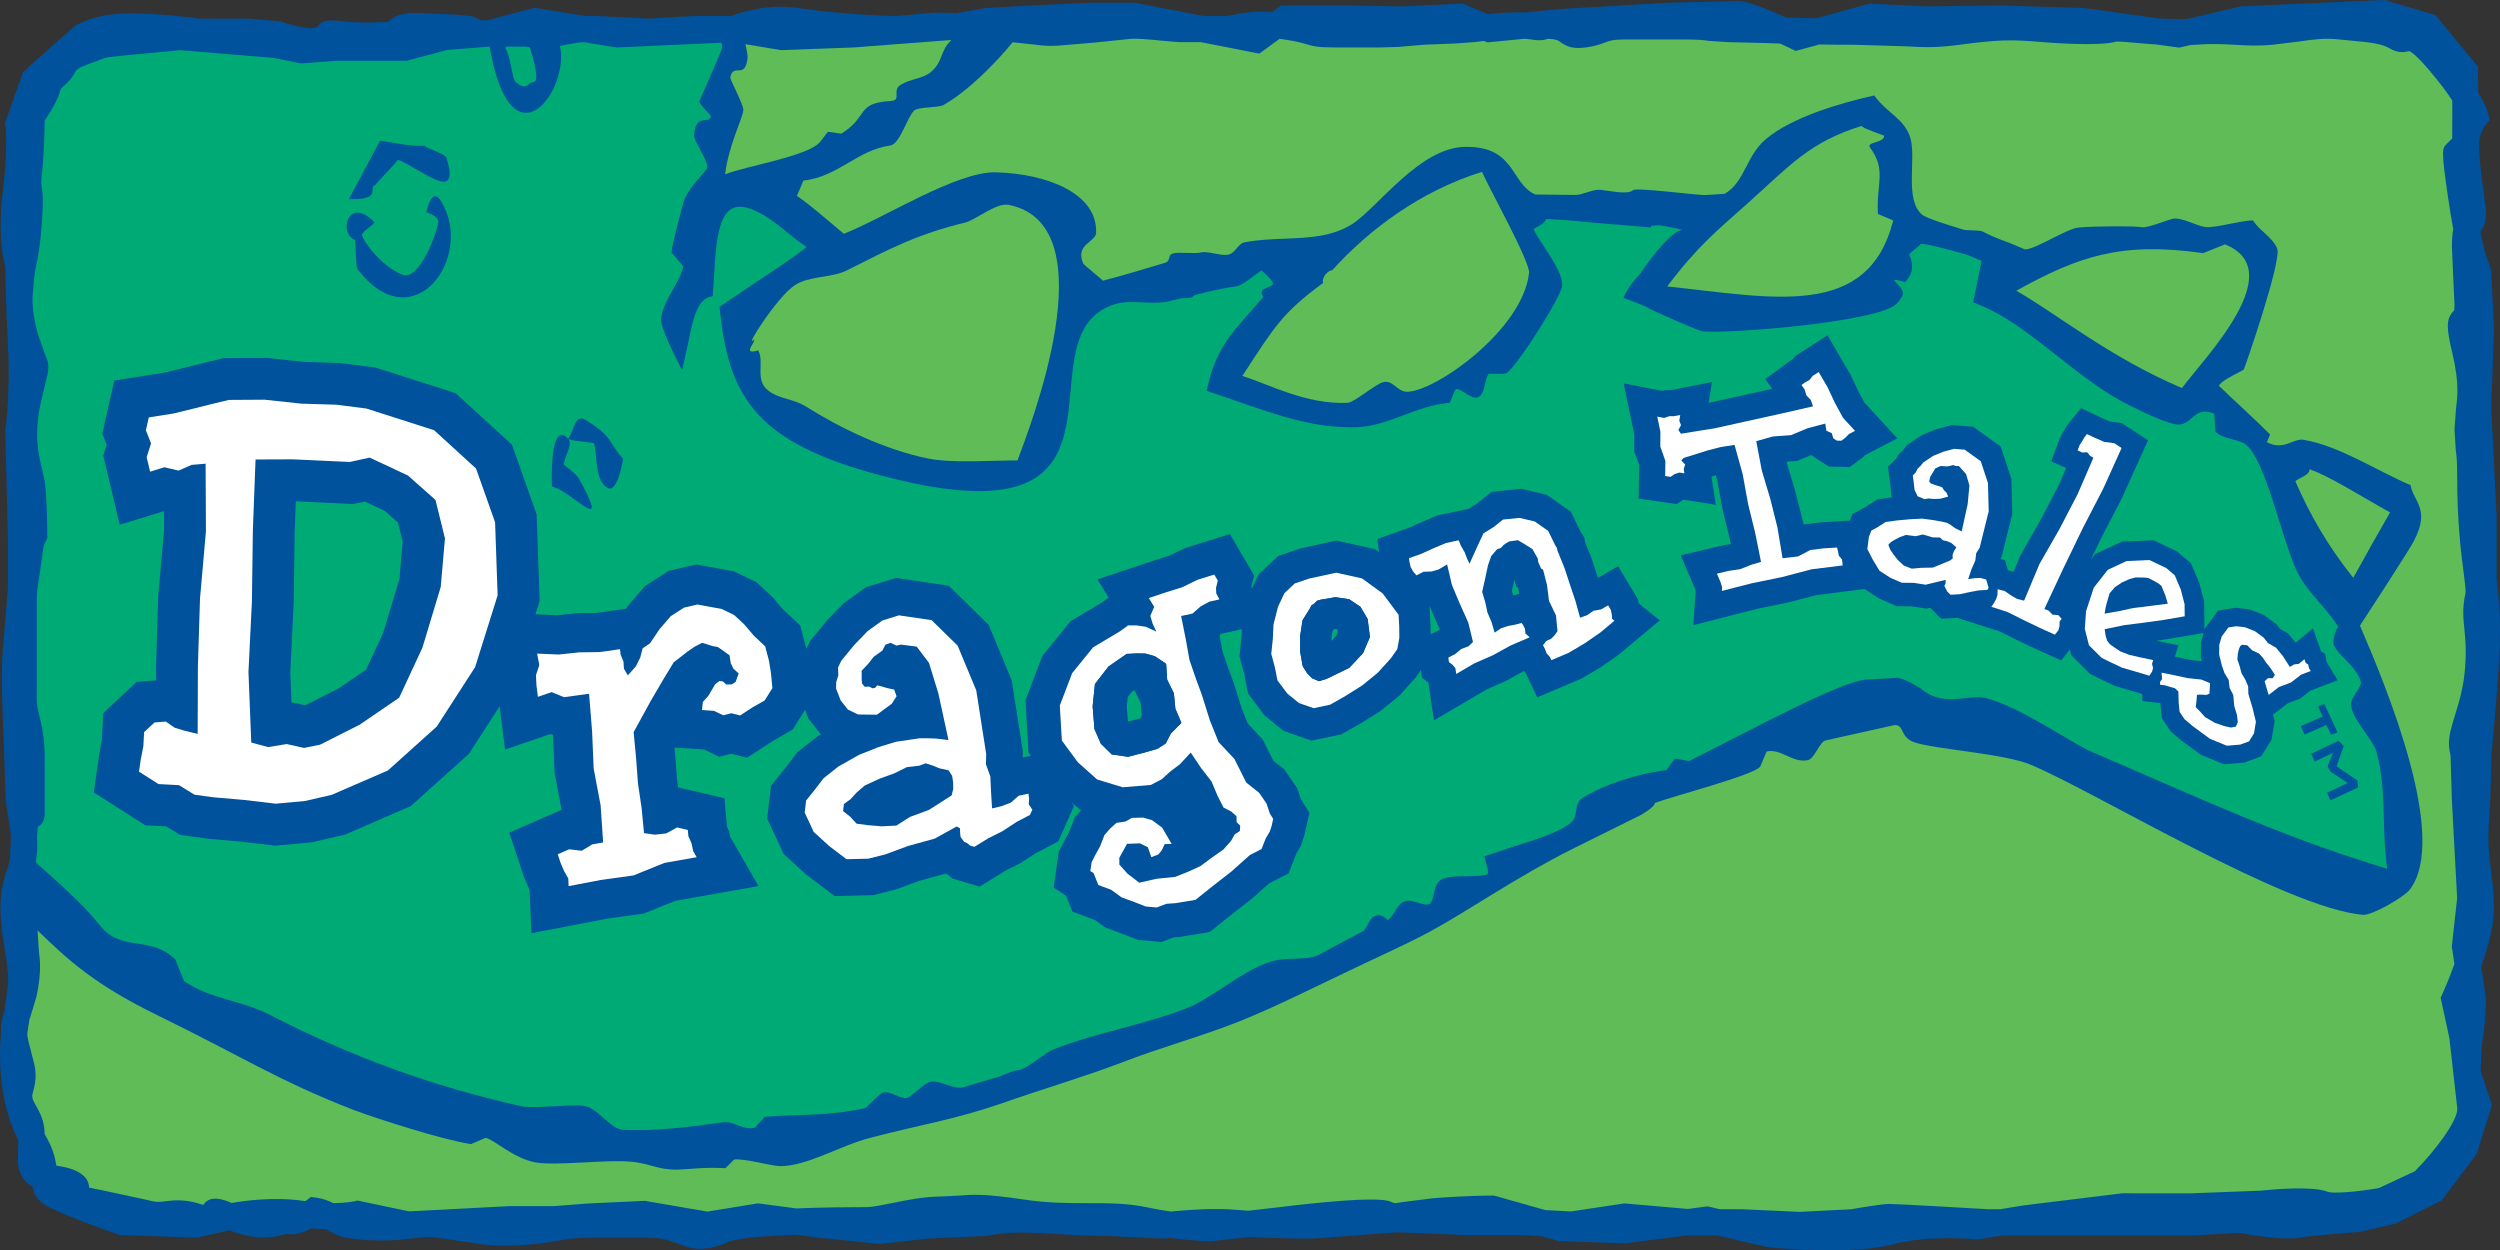 <?xml version="1.0" encoding="utf-8"?>
<!-- Generator: Adobe Illustrator 16.0.0, SVG Export Plug-In . SVG Version: 6.00 Build 0)  -->
<!DOCTYPE svg PUBLIC "-//W3C//DTD SVG 1.1//EN" "http://www.w3.org/Graphics/SVG/1.1/DTD/svg11.dtd">
<svg version="1.1" id="Layer_1" xmlns="http://www.w3.org/2000/svg" xmlns:xlink="http://www.w3.org/1999/xlink" x="0px" y="0px"
	 width="1000px" height="500.102px" viewBox="0 0 1000 500.102" enable-background="new 0 0 1000 500.102" xml:space="preserve">
<rect x="0" y="0" width="1000" height="500.102" fill="#333333" stroke="none"/>
<g>
	<path fill="#00529C" d="M996.511,302.407c0.156-1.467,2.163-21.842,3.18-39.192c0.222-3.733,0.31-7.245,0.31-10.48
		c0-11.303-1.072-19.093-1.363-20.976v-25.045c0-0.244-2.013-41.259-2.115-43.51c0.01-0.422,1.054-31.802,1.054-31.802
		l-1.098-23.199l-2.349-7.05c-0.665-2.197-1.363-5.211-2.028-8.619c1.374-1.606,2.295-3.403,2.295-6.682
		c0-2.083-0.455-5.422-1.046-9.652c-0.687-5.031-1.714-12.601-1.714-17.622c0-1.715,0.113-3.121,0.4-4.041
		c0.951-3.089,2.05-4.388,2.061-4.398L995.904,48l-0.644-2.829c-0.158-0.477-1.001-3.203-3.983-8.132l-0.074-10.404l-1.175-1.374
		L974.171,6.006L953.753,0l-0.878,0.043l-56.674,2.505c0,0-14.262,3.365-21.268,5.021c-3.798,0.141-7.656,0.043-11.378-0.199
		c-10.989-1.531-29.795-4.145-29.795-4.145l-33.149-1.066c-0.4,0-29.898,0.39-29.919,0.39c0-0.011-21.962-1.065-21.962-1.065
		l-0.833-0.044c0,0-12.909,3.533-21.495,5.871c-4.274-0.076-8.257-0.174-11.914-0.287c-7.146-3.214-15.479-6.59-19.013-6.59
		l-28.776,0.665c-0.162,0-42.58,2.511-42.58,2.511c-0.103,0.011-7.212,0.714-14.349,1.396c-4.501-0.275-9.506,0.103-14.618,0.665
		c-3.333-1.406-10.08-4.23-10.08-4.23s-24.012,1.088-24.335,1.109c-0.319-0.011-22.091-0.39-22.091-0.39h-26.176
		c0,0-1.585,1.143-3.576,2.592c-7.525-0.487-12.568,0.558-15.826,1.233l-2.234,0.405h-9.511c-12.85-2.51-27.09-5.291-27.09-5.291
		h-18.536c-0.244,0-22.507,1.061-22.507,1.061c-0.043,0-19.445,1.088-19.445,1.088s-9.483,1.715-11.388,2.071
		c-6.925-0.61-12.645,0.012-17.243,0.521l-6.807,0.551c-6.357,0-25.153-1.071-38.436-3.11c-12.854-1.975-23.854,1.774-27.268,3.11
		H277.72l-18.016,1.066l-8.852-0.476l-12.357-0.591c-1.77,0-3.122,0-4.21,0.012c-9.392-1.516-20.44-3.29-20.44-3.29
		s-16.588,4.345-19.305,5.064c-0.665-0.043-1.671-0.098-2.45-0.141c-0.861-0.622-1.894-1.158-3.225-1.488l-6.168-0.687l-11.67-0.509
		c-8.386-0.655-13.099,0.411-15.625,3.376c-4.41,0.238-12.509,0.525-18.05-0.162c-5.004-0.633-8.099-0.975-10.393,2.115l-0.677,0.33
		c-2.013,0.812-8.597-0.498-13.239-2.181l-0.633-0.232L99.838,7.455H79.803C77.796,7.179,64.113,5.34,51.881,5.34
		c-13.895,0-21.199,4.588-21.983,5.107l-0.297,0.211L9.23,28.75l-7.223,20.5l0.167,1.299c0.011,0.032,0.287,2.104,0.287,6.406
		c0,4.284-0.276,10.81-1.363,19.774c-0.611,5.063-0.844,9.517-0.844,13.342c0,9.209,1.298,14.657,1.873,16.664
		c0.016,2.884,0.146,13.873,1.065,31.337c0.201,3.9,0.287,7.612,0.287,11.037c0,13.559-1.282,22.827-1.304,22.935l-0.07,0.433
		l1.076,43.91c0,0,0,18.304,0,18.737c-0.033,0.422-2.094,25.234-2.094,25.234c-0.232,2.689-0.319,6.146-0.319,10.047
		c0,8.711,0.444,19.613,0.817,28.936l0.53,16.593c0,3.848,0.612,7.493,1.201,11.005c0.433,2.57,0.838,5.086,1.039,7.688
		c-0.033,0.747-0.065,1.477-0.108,2.262c-0.092,2.039-0.146,4.047-0.201,6.037c-0.313,1.954-0.833,4.025-1.618,6.217
		c-1.661,4.653-2.251,9.388-2.251,14.019c0,5.805,0.909,11.502,1.764,16.788c0.688,4.366,1.342,8.521,1.342,11.974
		c0,0.692-0.027,1.363-0.081,1.976l-1.542,11.058c-0.731,2.159-1.293,4.333-1.293,7.202c0,0.464,0.011,0.929,0.033,1.427
		C0.168,416.014,0,418.72,0,421.943c0,12.996,2.538,24.741,7.358,34.26l-0.097,3.467c-0.043,1.207-0.103,2.327-0.103,3.426
		c0,3.034,0.389,5.707,2.207,8.396c0.931,1.385,2.17,2.348,3.586,3.024c0.455,2.408,1.445,4.832,3.994,6.753
		c4.528,3.407,24.141,10.365,30.039,12.404l0.741,0.277l31.169,1.108l12.844-2.96c11.2,4.414,17.958,2.727,21.663,1.786l1.386-0.31
		c3.165,0.709,6.735-0.578,9.771-2.26c2.137,0.211,4.091,0.318,5.914,0.378c2.283,1.386,5.134,3.068,9.408,3.63
		c12.081,1.575,18.85,0.747,24.277,0.103c3.592-0.444,6.427-0.795,10.198-0.422l12.276,1.753c4.674,0.764,8.711,1.461,12.627,1.461
		c6.374,0,10.983,0,18.773-1.119l4.994-0.806c4.182-0.731,7.196-1.257,15.469-1.257h20.137c6.228,0,9.453,1.245,12.563,2.452
		c5.897,2.271,10.485,3.446,20.256-0.752c2.982-1.288,12.807-2.294,26.668-2.885c4.734,0.612,8.765,1.142,8.765,1.142
		c0.135,0.011,25.077,2.581,25.077,2.581s19.137-2.126,19.467-2.158c0.346-0.012,23.735-1.077,23.735-1.077l0.601-0.163
		c0.064-0.011,7.034-1.839,21.561-0.876c15.901,1.05,25.396,1.072,25.797,1.072l22.025,1.054l0.443,0.011l0.444-0.043
		c0.033,0,0.812-0.113,2.061-0.232c9.474,1.292,16.009,1.343,16.377,1.343h0.298l14.851-1.722
		c11.199,0.644,24.477,0.654,25.152,0.654h0.184c0,0,33.27-2.471,33.832-2.525c0.574,0.043,27.269,1.076,27.269,1.076h22.469
		c0,0,3.68,0.188,7.884,0.418c4.095,1.156,7.212,2.038,7.212,2.038l26.505,0.866c0,0,15.663-2.019,25.229-3.247
		c0.485,0.054,0.795,0.076,0.795,0.076h10.583c7.146,1.65,20.607,4.767,20.607,4.767l0.325,0.032
		c1.341,0.146,32.965,3.203,49.585-1.228c14.738-3.924,32.873-1.997,33.074-1.977l0.709,0.066l10.015-1.672l19.537,0.011h57.252
		c0.275-0.011,14.716-0.849,17.708-1.017c3.344,0.61,17.405,3.057,24.001,1.958c6.06-1.005,23.967-2.299,24.129-2.338l0.423-0.01
		l13.985-3.268l18.623-9.317l14.008-18.66l6.06-19.445c0,0-4.01-12.06-4.496-13.51c0.043-2.294,0.179-9.327,0.984-14.202
		c1.109-6.72,1.132-14.326,1.132-14.65V399.3c0,0-1.019-6.8-1.895-12.648c1.406-4.112,2.813-8.71,3.89-13.363
		c0.85-3.701,1.151-7.293,1.151-10.805c0-4.767-0.556-9.408-1.119-13.926c-0.546-4.47-1.109-9.03-1.109-13.71
		c0-1.228,0.043-2.457,0.119-3.712C996.478,316.891,996.511,303.971,996.511,302.407"/>
	<path fill="#60BC56" d="M848.898,477.318l27.68,0.011c0,0,27.122-1.038,27.42-1.05c5.053-0.541,21.122-1.947,27.096,0.435
		c2.104,0.794,11.566,0.086,20.461-1.49c1.13-0.529,12.888-6.026,14.376-6.714c8.451-8.504,16.982-20.132,16.982-24.86
		c0-0.134,0-0.243-0.011-0.378c0,0-3.089-27.437-3.132-27.891c-0.125-0.488-3.506-16.297-3.506-16.297L977,397.5
		c0.033-0.082,2.315-5.065,4.771-11.903c-0.583-3.88-1.05-7.012-1.05-7.012s2.052-18.53,2.138-19.337
		c-0.054-1.033-2.093-38.857-2.093-38.857l-0.531-17.589v-0.454c-0.037-0.087-0.465-2.521-0.465-2.521
		c-0.136-0.812-0.189-1.597-0.189-2.419c0-3.457,1.109-7.06,2.446-11.399c1.563-5.074,3.516-11.384,4.034-19.207
		c0.168-2.266,0.234-4.252,0.234-6.026c0-3.874-0.298-6.736-0.559-9.36c-0.231-2.165-0.428-4.188-0.428-6.374
		c0-2.272,0.223-4.707,0.871-7.656c0.049-0.167,0.06-0.421,0.06-0.741c0-1.553-0.399-4.642-0.789-7.656
		c-1.027-7.947-2.571-19.958-2.571-38.186c0-6.704-0.274-8.695-0.551-10.604l-0.525-8.473l0.601-8.191
		c0.276-2.348,0.563-4.642,0.563-7.423c0-3.7-0.477-8.267-2.056-15.002c-1.142-4.799-1.786-8.175-1.786-10.762
		c0-2.731,0.865-4.517,2.506-6.146c0.043-0.136,0.172-0.676,0.172-2.305l-0.486-10.594l-0.551-12.73c0-2.916,0.188-5.097,0.541-6.86
		c-0.877-4.75-1.597-9.517-2.105-12.898c-1.386-9.527-1.98-14.381-1.98-17.107c0-2.705,0.595-3.29,1.607-4.285
		c0,0,1.714-1.677,2.056-2.019c0.038-2.493,0.038-5.198,0.038-8.023c0-2.326,0-4.739-0.011-7.18
		c-2.083-3.191-5.103-7.314-9.5-12.454c-5.384-6.271-7.311-7.169-7.667-7.304c-0.152,0.037-0.32,0.07-0.32,0.07
		c-1.466,0.308-4.166,0.897-7.688-1.234c-3.225-1.915-8.213-2.369-14.517-2.954l-5.642-0.557c-5.72-0.645-10.281,0.011-16.042,0.844
		l-10.486,1.282c-6.123,0.558-10.69,0.281-15.121,0.021c-4.448-0.266-9.02-0.529-15.69-0.021c-0.677,0.055-1.363,0.093-2.061,0.114
		c-2.631,0.616-4.443,1.049-4.443,1.049s-3.792-0.52-8.986-1.238c-2.959-0.2-5.729-0.444-8.158-0.666
		c-3.225-0.287-7.234-0.644-8.273-0.486c0,0,0.299-0.093,0.31-0.093c-6.363,2.132-27.291,0.454-29.665,0.26
		c-12.277-1.022-17.109-1.055-32.809,1.028c-9.972,1.331-14.615,1.077-21.653,0.666l-20.386-0.612
		c-5.086,0-9.875-0.054-14.381-0.119c-5.275,1.429-9.44,2.57-9.44,2.57l-1.765-0.854c-1.439-0.688-2.959-1.396-4.474-2.095
		c-2.803-0.075-5.41-0.162-7.78-0.243l-13.051-0.318l-7.622-0.498c-1.765-0.271-3.771-0.568-10.394-0.568h-23.34
		c-4.654,0-6.018,0.509-7.889,1.217c-1.618,0.622-3.658,1.396-7.267,1.921c-5.319,0.753-7.813-0.146-10.539-2.083
		c-0.763-0.567-1.196-0.865-2.717-1.12c0,0-2.104-0.222-2.169-0.232c-0.044,0.022-0.098,0.032-0.098,0.032
		c-1.828,0.612-3.538,0.822-7.271,0.2c-0.611-0.103-1.271-0.167-1.938-0.232l-14.98,1.461c0,0-0.546-0.232-1.374-0.573
		c-1.174,0.13-2.349,0.287-3.533,0.433l-7.548,0.563l-12.931,0.52l-10.317,0.877l-6.958,0.211h-18.027
		c-7.082,0-8.754-0.411-11.566-1.261c-1.607-0.481-3.783-1.12-9.377-1.985c-0.541-0.081-1.018-0.136-1.543-0.2
		c-3.586,2.624-8.088,5.907-8.088,5.907s-11.442-2.25-23.421-4.587h-8.565l-6.882-0.558c-4.642-0.487-11.005-1.163-14.527-0.563
		l-12.033,1.249l-10.571,0.898c-7.402,0.741-9.652,0.52-14.446-0.098l-8.224-0.887c-1.482,1.828-3.16,3.765-5.129,5.93
		c-6.606,7.087-14.359,14.478-22.561,19.212c-2.148,1.109-10.291,0.688-11.735,2.213c-2.878,2.83-5.659,13.342-9.517,13.953
		c-13.25,1.797-20.711,12.466-34.762,14.04l-2.581,6.093c6.06,4.269,10.54,8.288,18.747,15.17
		c15.447-5.93,45.301-25.099,60.824-24.568c19.931,0.481,40.719,8.181,40.102,24.223c-0.232,3.722-8.446,4.512-5.188,12.2
		c0.276,0.676,7.801,6.563,7.855,6.926c8.024-2.051,16.421-4.643,24.877-7.169c2.602-0.774,0.72-3.025,3.321-3.776
		c2.154-0.622,8.798,0.243,10.94-0.336c2.845-0.773,8.218,1.531,11.026,0.854c3.143-0.729,3.722-4.431,6.769-4.988
		c5.551-1.027,11.112-1.217,16.588-1.429c9.209-0.361,18.104-0.827,26.013-5.659c10.454-6.595,27.204-30.968,45.567-31.039
		c20.132-0.232,17.95,14.705,27.912,19.051c0.021,0,6.865,0.086,16.22,0.173c2.359,0.026,6.449-2.089,9.063-2.078
		c2.884,0.032,11.638,2.316,13.775,0.174c1.217-1.218,26.559,2.196,29.215,1.931l7.407-0.454c8.12-4.545,8.608-15.235,16.464-21.81
		c10.247-8.808,30.163-14.624,43.435-17.551c4.843,6.893,12.135,9.317,14.412,16.924c2.538,8.272-2.536,25.028,4.881,30.866
		c1.639,1.255,8.906,3.646,16.378,5.887c1.493,0.454,6.389,0.054,7.752,0.773c5.231,2.781,10.816,4.534,10.72,4.534l6.091,2.591
		c3.954,0.223,17.13-8.575,21.718-8.765c7.877-0.59,22.637-0.633,25.217-0.092c2.451,0.357,11.481-3.555,12.932-3.5
		c3.749-0.087,8.51,2.818,12.324,3.413c3.819,0.509,13.791-2.569,19.109-2.667c2.251,3.987,7.749,6.654,9.62,11.264
		c1.964,4.669-12.829,47.427-13.331,48.336c-0.552,0.774-8.532,3.923-9.992,6.557c6.638,6.406,14.293,13.267,20.521,19.505
		c-0.455,1.049-0.888,2.104-1.3,3.057c6.775,3.657,10.653-1.786,14.781-0.92c14.165,2.402,29.367,12.466,42.694,18.131
		c1.076,6.6,8.055,9.392,1.373,22.183c-0.785,2.126-21.626,33.993-21.626,33.993c10.945,25.354,35.591,85.165,19.911,105.626
		c-2.219,2.885-14.938,10.307-18.66,10.064c-30.829-2.625-106.714-49.029-132.867-60.023c-10.66-4.522-38.079-6.15-46.579-8.976
		c-5.962-2.094-3.846-6.801-7.844-6.936l-27.826,6.194c-2.306,0.698-4.273,7.18-6.926,7.846c-6.184,1.319-10.794-4.8-16.545-3.437
		l-2.591,6.104c-3.334,3.636-35.4,11.849-42.125,14.505c0.086,1.606-5.654,4.81-5.654,4.81l-27.355,13.575
		c-22.009,11.016-40.935,24.33-57.322,33.251c-10.724,5.682-20.928,10.107-31.688,15.322c-14.911,7.05-29.584,14.538-44.733,20.603
		c-15.398,6.06-31.012,10.216-46.491,16.242c-15.955,6.05-31.624,10.552-47.779,16.264c-20.132,6.884-32.067,8.382-52.962,13.9
		c-11.967,3.024-25.342,11.518-36.254,11.264c-4.047-0.265-14.1-3.176-18.055-2.613l-3.446,3.425
		c-9.717-0.401-13.559,0.39-18.937,0.589c-8.619,0.164-11.059-2.641-19.585-3.213c-9.652-0.834-29.309,1.792-37.564,0.309
		c-8.743-1.684-15.782-8.668-19.802-9.82l-5.892,2.505c-10.296-1.427-37.121-9.938-46.816-13.596
		c-30.417-11.8-45.453-21.771-78.077-37.651c-25.494-12.465-35.763-21.885-48.499-34.203c0.313,5.475,0.633,9.127,0.698,9.873
		c0.114,0.666,0.303,2.158,0.303,4.496c0,2.884-0.303,6.974-1.455,12.156l-2.413,7.975c-0.125,0.326-0.222,0.602-0.335,0.898
		c-0.352,2.052-0.671,4.005-0.915,6.131c0.087,0.827,0.244,1.747,0.487,2.856l1.472,5.785c0.822,2.938,1.385,5.197,1.385,7.79
		c0,1.995-0.319,4.176-1.141,7.038c-0.146,0.498-0.211,0.904-0.211,1.314c0,1.056,0.487,1.986,1.52,3.814
		c1.45,2.569,3.425,6.07,3.458,11.347c0.108,0.189,0.211,0.398,0.319,0.583c2.802,4.692,3.868,8.733,4.345,12.001
		c3.468,0.58,7.277,1.287,10.204,3.495c2.472,1.829,2.862,4.03,2.862,5.271v0.009c1.407,0.336,3.112,0.705,5.595,1.169l16.399,3.523
		c5.15,1.228,5.15,1.228,9.538,0.687c6.428-0.822,10.701,0.497,13.818,1.45c0.167,0.065,0.232,0.043,0.378,0.097
		c0.32-0.438,0.627-0.907,0.996-1.184c2.737-2.213,6.092-1.337,10.415,0.433c4.42-0.796,16.875-2.636,28.854-0.796
		c0.179,0.043,0.347,0.054,0.53,0.087c0.178-0.141,0.368-0.265,0.536-0.39l1.715-1.304l2.148,0.274
		c2.796,0.39,4.945,1.267,6.752,2.22c5.394-0.069,8.494-0.78,8.554-0.78l1.163-0.285c0,0,19.38,4.079,20.619,4.333
		c5.097-0.254,39.636-2.082,39.891-2.082h17.817c1.076-0.082,13.596-1.044,13.742-1.066l22.832-1.072c0,0,23.427,4.032,25.045,4.308
		c1.585-0.267,20.143-3.278,20.143-3.278l0.768,0.074c0,0,7.899,1.045,14.678,1.933c9.95-0.401,20.278-0.515,28.113-0.515
		c2.251,0,6.125-0.785,10.214-1.617c6.087-1.229,12.963-2.624,19.473-2.624l7.054-0.347c5.162-0.437,10.042-0.849,25.532,1.466
		c10.215,1.544,18.503,1.544,26.527,1.544c8.051,0,15.663,0,23.632,1.714c3.246,0.677,6.352,1.218,9.198,1.64
		c5.67-0.574,17.253-1.505,26.224-0.698c1.499,0.146,3.127,0.265,4.821,0.368c6.276-0.72,12.113-1.386,12.103-1.386
		c39.724-4.842,43.976-2.715,45.372-2.019c0.952,0.477,0.99,0.499,4.322-0.074l12.033-1.521c13.817-1.065,23.313-1.076,23.713-1.076
		h0.73c0,0,12.331,3.483,20.543,5.812c4.811,0.242,9.783,0.509,10.285,0.541c0.996-0.157,21.296-3.204,21.296-3.204
		s19.813,1.721,25.429,2.208c4.545-0.59,7.866-1.034,7.866-1.034s2.051,0.487,4.939,1.142h8.814c0,0,22.594,1.028,23.091,1.067
		c0.455-0.039,19.965-1.002,20.608-1.045c2.549-0.445,12.098-2.126,15.447-2.126c3.235,0,35.833,1.904,39.225,2.104h5.021
		c4.61-0.753,9.073-1.493,9.192-1.514L848.898,477.318z"/>
	<path fill="#60BC56" d="M360.315,33.896c3.792-2.326,8.343-2.305,11.8-4.892c5.253-4.187,3.76-8.673,8.456-13.027
		c-9.328,0.709-38.857,2.991-39.036,3.003l-29.167,1.076c0,0-8.516-1.434-14.181-2.375c0.519,2.418,0.931,4.479,0.844,5.476
		c-1.022,9.02-5.653,1.65-6.936,7.855c-0.146,0.611,5.47,11.205,5.248,13.034c-0.454,3.744-6.005,14.424-7.287,25.683
		c7.764-3.214,32.586-7.082,37.796-12.73l3.312-4.28l5.372,0.753c11.206-7.034,5.541-12.255,19.97-13.104
		C360.791,40.053,356.592,36.033,360.315,33.896"/>
	<path fill="#60BC56" d="M753.671,54.271c-1.027-0.444-8.711-3.025-9.139-3.891c-20.775,6.596-28.123,15.382-45.565,31.039
		c-12.087,10.734-19.953,17.059-32.079,33.161c42.196,4.431,80.334,13.417,90.397-26.393l-6.109-2.592
		c-0.751-12.021,3.571-17.389-3.132-26.516C746.27,56.63,753.736,57.328,753.671,54.271"/>
	<path fill="#60BC56" d="M496.938,150.381c10.826,3.371,25.575,11.535,42.229,10.739c2.666-0.221,11.557-7.915,14.326-8.31
		c3.787-0.741,5.286,3.701,9.144,3.89c11.011,0.286,46.557-24.655,48.996-47.579c0.411-4.436-16.247-34.339-18.839-40.394
		c-24.795,7.791-45.096,23.027-59.898,39.35c-3.105,0.59-4.29,4.398-3.581,5.032C512.914,125.25,510.145,130.125,496.938,150.381"/>
	<path fill="#60BC56" d="M403.62,81.973c-4.945-1.099-13.175,5.859-17.378,7.012c-19.424,4.685-30.19,10.463-47.79,19.304
		c-5.936,2.867-14.943,2.094-20.419,5.719c-7.06,4.432-20.818,26.246-16.453,21.803c0.899,1.066-5.177,6.352,1.748,4.345
		c2.527,4.896-1.537,11.822,3.966,16.08c4.68,3.565,10.221,3.213,15.252,6.481c13.126,8.262,31.18,17.162,48.796,20.706
		c10.269,2.007,25.916,0.655,35.654,0.757C411.361,172.298,443.976,90.229,403.62,81.973"/>
	<path fill="#60BC56" d="M889.975,97.749l-8.679,3.5c-33.009-4.674-49.928,1.299-74.782,15.047
		c16.22,9.246,37.387,26.662,66.249,38.927C882.491,142.374,915.943,108.099,889.975,97.749"/>
	<path fill="#60BC56" d="M923.767,187.68c0.369,2.294-4.322,3.555-5.636,4.794c5.847,13.509,13.184,26.186,23.178,38.651
		c5.761-10.383,10.468-18.85,14.716-26.159C944.532,198.625,931.737,190.385,923.767,187.68"/>
	<path fill="#00AA75" d="M312.947,91.343c-8.998-7.201-15.658-9.911-19.792-8.072c-6.157,2.754-6.893,15.777-7.542,27.258
		l-0.514,7.932l-0.774,0.168c-5.616,1.152-7.336,9.884-8.998,18.324l-2.473,11.135l-1.325-2.57
		c-1.223-2.37-7.146-14.094-7.146-17.66c0-0.113,0.01-0.211,0.021-0.313c0.488-4.23,2.668-8.057,4.783-11.757
		c1.797-3.122,3.436-6.093,4.145-9.23c-0.638-0.763-4.685-5.507-4.685-5.507l0.01-0.396c0.076-2.603,4.279-18.076,4.777-19.889
		c1.385-4.09,4.307-7.391,6.671-10.052c1.363-1.543,2.657-3.004,2.824-3.767c0.011-0.081,0.011-0.168,0.011-0.254
		c0-1.477-1.807-4.832-3.014-7.114c-1.482-2.749-2.294-4.334-2.294-5.341c0-0.081,0-0.146,0.01-0.2
		c0.422-5.476,2.462-5.973,4.686-6.026c1.12-0.033,1.667-0.255,2.083-1.586c-0.396-0.443-1.229-1.363-1.229-1.363
		c-2.272-2.516-3.111-3.489-3.333-4.058l-0.168-0.405l0.178-0.401c3.344-7.493,8.754-19.834,8.971-21.029
		c0.017-0.065,0.017-0.136,0.017-0.201c0-0.476-0.125-1.163-0.293-1.883c-11.989,0.541-41.881,1.904-41.881,1.904
		s-6.195-0.995-13.153-2.114c-1.839,0.032-2.347,0.129-3.679,0.411c0,0-3.744,0.66-5.887,1.05
		c4.172,17.476-19.521,50.218-28.085,0.323l-0.558,0.012c-2.943,0.232-15.576,1.249-16.377,1.304
		c-0.85,0.232-16.106,4.301-16.106,4.301h-28.048c-0.383,0.021-14.294,1.099-14.294,1.099s-10.469-2.094-11.021-2.207
		c-0.579-0.043-36.515-3.035-37.413-3.111c-0.882,0.087-21.793,2.072-21.793,2.072l0.368-0.049l-5.61,0.634
		c-1.769,0.135-2.434,0.167-4.982,1.185l-3.268,1.233c-3.192,1.137-5.952,2.137-6.72,3.668c-1.429,2.867-3.198,4.432-4.496,5.573
		c-1.174,1.027-1.31,1.185-1.461,1.851c-1.022,4.073-4.458,9.424-6.216,12.031c-0.043,3.724-0.211,13.354-1.087,21.199
		c-0.2,1.817-0.266,2.889-0.266,3.63c0,0.757,0.065,1.163,0.157,1.661c0.244,1.434,0.455,2.938,0.455,5.8
		c0,1.883-0.092,4.35-0.325,7.764c-0.677,10.171-1.796,15.403-2.527,18.871l-0.644,4.112l-0.287,3.689
		c-0.157,1.396-0.341,3.004-0.341,5.032c0,3.289,0.488,7.699,2.359,14.223l2.684,7.559c0.893,2.029,1.293,3.414,1.293,5.021
		c0,1.791-0.509,3.858-1.386,7.423l-1.449,5.962c-1.218,5.183-1.662,9.582-1.662,13.385c0,5.935,1.083,10.383,1.969,14.013
		l0.985,4.469c1.12,6.714,1.131,22.458,1.131,23.134c0,0-1.525,3.257-1.228,2.483c-0.043,0.108-0.455,1.239-0.919,5.508
		l-1.261,8.727c-0.525,2.97-0.822,4.756-0.822,8.722v39.237c0,2.007,0.433,3.835,1.028,6.351c0.968,3.956,2.153,8.896,2.153,16.973
		v22.264c0,3.133-1.477,4.562-2.759,5.265c-0.103,1.05-0.189,2.299-0.286,3.885c0.064,0.984,0.097,1.985,0.097,3.002
		c0,1.942-0.157,3.978-0.455,6.098c-0.01,0.466-0.01,0.898-0.01,1.385c9.229,8.257,18.925,16.664,25.585,25.175
		c8.511,10.681,20.133,3.755,30.06,13.482l3.512,8.689c11.48,7.678,22.14,7.223,34.508,13.596
		c31.953,16.389,64.096,28.367,100.698,36.489c5.497,1.091,20.289-1.164,25.218-0.104c5.221,0.99,9.993,9.176,15.247,9.506
		c13.164,0.525,26.781-1.103,39.149-2.943c5.329-0.897,8.089,3.204,13.494,2.126l3.9-4.354c11.206-1.195,23.979,0.055,40.27-3.522
		c0.687-0.52,3.354-3.214,5.296-4.896c0.406-0.398,0.73-0.676,1.017-0.833c0.341-0.254,0.644-0.455,0.833-0.509
		c2.358-0.789,6.179,2.105,8.927,2.264c2.229,0.041,7.494-6.267,9.988-6.575c4.231-0.666,9.16,3.328,13.494,2.147
		c3.089-0.984,9.03-2.813,13.986-4.144c3.955-1.736,6.546-2.71,7.753-2.657c1.629,0.021,5.4-2.655,8.143-4.62
		c2.354-1.671,4.377-3.149,5.773-3.636c8.911-3.512,18.13-5.983,27.063-8.374c8.862-2.396,18.027-4.865,26.813-8.333
		c4.242-1.704,9.009-4.822,14.041-8.11c6.335-4.146,12.882-8.435,19.022-10.285c3.1-1.017,6.324-1.109,9.441-1.195
		c3.414-0.098,6.66-0.179,9.527-1.396c0,0,18.281-9.884,18.406-9.884c0-0.012,1.482-2.403,1.482-2.403
		c0.676-1.385,1.385-2.818,2.948-3.424c1.765-0.888,3.669,0.265,5.085,1.704c0.889-0.596,1.84-1.98,2.707-3.344
		c1.195-1.909,2.336-3.712,3.809-4.155c2.018-0.687,3.992-0.021,5.729,0.53c1.721,0.579,3.236,1.077,4.566,0.379
		c0.742-0.422,1.229-2.43,1.607-4.025c0.455-1.904,0.92-3.858,2.018-4.918c1.872-1.976,6.514-2.029,11.422-2.083
		c3.268-0.044,6.639-0.092,7.92-0.773c0.201-0.124,0.293-0.433,0.293-0.834c0-0.984-0.466-2.494-0.73-3.37l-0.525-2.225
		l-0.254-0.734l11.659-3.906c8.673-2.662,19.478-5.974,23.633-10.194c0.996-1.012,1.195-2.439,1.396-3.949
		c0.287-1.926,0.591-4.085,2.684-5.351c8.143-5.183,22.118-9.782,33.431-11.069c0.416-0.553,3.479-4.653,3.479-4.653
		s5.043,0.909,5.638,1.022c0.541-0.281,14.371-7.304,14.371-7.304c26.364-13.618,50.598-25.818,57.588-25.331
		c0,0,10.669-0.655,10.382-0.596c1.915-0.677,7.126,2.202,10.193,4.085c6.039,5.274,12.423,4.577,18.049,3.955
		c3.095-0.319,6.027-0.649,8.521,0.081c9.365,2.57,20.641,9.273,29.72,14.635c4.81,2.885,8.965,5.329,11.811,6.596l23.633,10.226
		c33.544,14.603,60.168,26.17,94.974,36.709c-0.888-6.567-1.132-13.088-1.32-19.391c-0.244-9.527-0.487-18.536-3.003-27.555
		c-0.563-1.932-2.538-4.756-4.42-7.515c-2.803-4.021-5.708-8.197-5.708-11.324c0-0.043,0.021-0.098,0.021-0.146
		c0.032-1.45,1.022-2.986,2.072-4.62c0.854-1.304,1.894-2.922,1.894-3.906c0-0.114-0.022-0.217-0.055-0.292
		c-1.12-3.776-3.911-6.612-6.378-9.127c-1.722-1.765-3.36-3.403-4.271-5.211c-0.242-0.498-0.317-1.108-0.317-1.774
		c0-2.056,0.951-4.599,1.914-5.946c-2.238-3.528-4.745-6.471-7.212-9.29c-2.938-3.355-5.983-6.834-8.553-11.432
		c-2.484-4.453-4.957-12.401-7.591-20.808c-3.858-12.455-8.256-26.571-13.277-31.062c-1.26-1.174-3.523-1.774-5.713-2.359
		c-2.408-0.655-4.902-1.32-6.499-2.824l-0.297-0.282c0,0-0.379-6.027-0.443-7.13c-4.643-1.975-6.736-0.233-8.917,1.649
		c-1.645,1.429-3.483,3.046-6.352,2.614c-6.79-1.196-21.507-9.105-21.663-9.188c-9.241-5.063-17.741-11.777-25.96-18.26
		c-10.858-8.586-21.132-16.686-32.743-21.063l-0.833-0.309c0,0,3.116-15.072,3.425-16.576c-1.596-0.677-5.275-2.241-5.275-2.241
		c-1.007-0.352-15.013-4.387-18.881-4.619c-0.552,0.465-4.106,3.5-4.838,4.122c0.087,0.232,0.162,0.476,0.162,0.476
		c0.389,1.018,1.002,2.603,1.002,4.453c0,1.775-0.568,3.793-2.364,5.811l-0.455,0.52l-0.649-0.211
		c-1.402-0.465-2.96-0.752-3.728-0.73c0.211,0.319,0.515,0.795,0.515,0.795l1.113,1.218c2.273,2.327,2.917,3.836-0.709,7.591
		c-7.243,7.304-66.867,11.989-77.395,11.005c-2.294-0.286-18.439-7.677-21.652-9.165l-0.233-0.2l-0.086-0.076
		c-0.287-0.222-1.693-0.931-8.045-3.3l-1.797-0.666l0.51-1.044c1.687-3.457,3.9-6.249,6.205-8.575
		c5.751-8.694,13.233-17.286,16.831-17.573c-1.228-0.411-5.427-1.25-8.883-1.839c-1.607,0.054-2.95,0.135-3.669,0.243l0.087,0.611
		l-21.317-1.753c-6.313-0.645-12.897-1.282-20.646-1.629c-0.541,1.531-2.359,2.559-3.977,3.403c0,0-0.584,0.352-1.12,0.665
		c0.92,1.818,2.364,4.112,4.015,6.602c3.511,5.367,7.487,11.438,7.487,15.668c0,0.156,0,0.303-0.021,0.443
		c-0.243,4.134-17.783,31.781-22.139,34.837c-0.617,0.368-1.661,0.378-4.085,0.319c-1.066-0.021-2.873-0.064-3.105-0.021
		c-0.698,0.677-1.109,2.43-1.461,3.961c-0.568,2.315-1.088,4.496-2.705,5.394c-1.564,0.752-3.588-0.535-5.72-1.904
		c-0.665-0.433-1.374-0.865-2.039-1.201c-0.438-0.119-0.85-0.184-1.218-0.151l-0.4,0.541c-0.752,1.796-2.104,4.966-2.104,4.966
		l-0.606,0.065c-6.584,0.666-12.334,2.825-17.887,4.929c-6.172,2.315-11.988,4.512-18.682,4.766
		c-16.738,0.422-30.248-4.269-47.346-10.193l-12.687-4.334l0.2-0.909c3.214-14.868,8.879-21.241,16.708-30.06
		c0,0,4.766-5.508,5.811-6.692c-0.412-0.433-0.721-0.92-0.721-1.51c0-0.064,0-0.151,0.012-0.232
		c0.151-1.131,1.314-1.585,2.435-2.029c0.876-0.341,1.976-0.773,2.05-1.314v-0.092c0-0.486-0.551-2.002-4.619-5.318
		c-0.764,0.558-2.582,1.85-2.582,1.85c-3.17,2.387-5.519,4.091-7.19,4.437c-6.206,0.871-11.616,2.225-16.832,3.545
		c-0.465,0.297-0.909,0.61-1.31,0.94c-0.984,0.244-2.461,0.309-3.998,0.336c-2.716,0.649-5.621,1.336-5.621,1.336
		c-3.311,0.634-6.682,0.477-9.95,0.325c-4.253-0.211-8.262-0.39-12.076,1.017c-14.094,5.178-15.382,19.223-16.734,34.097
		c-1.217,13.336-2.467,27.111-13.471,34.68c-11.866,8.165-33.848,7.547-67.213-1.872c-46.438-13.239-56.258-31.678-59.693-65.52
		l-0.087-0.601l15.458-10.457c6.174-3.999,12.563-8.219,19.413-13.473c-3.322-2.158-6.649-4.907-8.533-6.492
		C314.132,92.322,312.969,91.365,312.947,91.343"/>
	<path fill="#00529C" d="M664.94,156.375c0.444-0.152,0.909-0.297,0.909-0.297s2.17-0.043,2.688-0.043
		c0.72-0.146,16.236-3.204,16.236-3.204s-0.664,4.209-1.32,8.3c0.012,0,0.267-0.049,0.267-0.049
		c1.563-0.341,12.864-2.846,12.887-2.846c0,0,9.44-2.083,12.255-2.705c-1.375-1.938-2.771-3.896-2.771-3.896l10.259-7.493
		l0.58-0.319l1.13-1.375l3.755-2.419l9.187-5.914l9.295,15.913c0,0,2.727,5.837,2.971,6.346c0.222,0.411,1.732,3.192,2.473,4.588
		c1.185,1.277,13.174,14.37,13.174,14.37s-12.567,6.552-12.985,6.773c-0.048,0.044-0.832,0.861-0.832,0.861l-5.211,3.857l-8.375-0.2
		c0,0-6.926-4.496-7.055-4.588c-1.933,0.8-5.59,2.326-5.59,2.326s-3.067,0.222-4.177,0.314c0.05,0.222,0.168,0.887,0.179,0.974
		c0.298,0.941,3.323,11.145,3.323,11.145l3.072,12.211c0,0,0.119,0.768,0.119,0.789c0.498-0.059,7.18-0.887,7.18-0.887l11.415-0.676
		l0.985-2.603c0,0,4.886-2.662,5.395-2.938c0.535-0.335,4.489-2.916,4.489-2.916s5.298-0.741,5.996-0.844
		c-0.114-0.206-0.244-0.465-0.244-0.465s-0.401-4.02-0.401-4.053l-1.037-7.645l3.354-3.311l0.74-1.488c0,0,1.63-1.596,1.997-1.964
		c0.31-0.384,1.619-2.023,1.619-2.023l5.982-3.993l5.627-2.294l4.777-1.261l1.543-0.411l8.407,0.655l11.069,7.92l4.28,12.98
		l0.362,13.98l-4.334,17.399c0,0-0.211,0.32-0.405,0.639c0.828,0.232,1.818,0.493,1.818,0.493l1.195,4.041
		c1.304,0.341,2.191,0.579,2.212,0.59c1.332-3.139,2.895-6.872,2.895-6.872s7.911-13.818,8.077-14.116
		c0.152-0.292,6.872-13.164,7.115-13.688c0.119-0.243,1.473-3.397,2.965-6.8c-1.617-0.741-5.978-2.727-5.978-2.727l3.841-10.237
		c0,0,1.245-1.883,1.417-2.197c0.179-0.297,1.191-2.05,1.191-2.05l1.347-1.672l4.133-5.108l9.021,4.263
		c0.031,0.011,1.486,0.633,2.525,1.099c1.175,0.157,4.767,0.644,4.767,0.644l10.49,6.871l-10.371,22.935l-0.086,0.211
		c0,0-8.235,15.89-8.133,15.689c0,0-2.271,4.686-4.354,8.998l1.839-2.358l10.605-4.945l10.744-0.477l1.943-0.076l9.451,4.485
		l5.519,4.723l3.354,7.888l1.932,7.391l0.151,11.421l0.244-0.774l2.598-3.5l2.559-3.511l6.158-0.963l0.961-0.157l5.466,0.622
		l5.697,2.234l5.097,3.744c0,0,1.049,1.31,1.472,1.867c0.94,0.541,3.169,1.813,3.169,1.813s2.316,2.841,3.036,3.7
		c1.683-1.396,6.946-5.734,6.946-5.734s2.749,7.845,3.204,9.138c0.763,0.547,1.72,1.195,1.72,1.195s0.373,2.63,0.427,2.949
		l4.491,7.472c0,0-9.896,3.787-11.005,4.209c-1.05,0.828-4.03,3.171-4.03,3.171s-3.592,1.337-4.864,1.813
		c-1.077,0.833-4.755,3.657-5.93,4.566c0.076,0.39,0.622,2.581,0.622,2.581l-1.232,7.482l-4.096,6.601l-6.818,2.516l-8.099,0.666
		l-9.122-3.712l-7.932-5.784l-4.312-3.69l-3.469-5.209l-0.584-5.66l-0.011-0.39c-0.487-0.053-7.201-0.838-7.201-0.838l-0.113-2.852
		c-1.363-0.384-4.442-1.304-4.42-1.293l-6.304-1.839c0,0-5.298-2.483-5.466-2.549l-4.619-2.294l-7.548-7.493l-0.562-2.294
		l-3.437,4.388c0,0-12.443-5.638-12.611-5.719c0,0-6.249-3.024-6.357-3.079c0,0-4.664-2.337-5.621-2.813
		c-1.007-0.309-16.653-5.341-16.653-5.341s0.033-0.043,0.07-0.114l-6.883,0.379c0,0-4.333-4.398-4.333-4.409
		c-0.466,0.108-1.482,0.356-1.482,0.356s-4.853-0.768-5.843-0.919c-1.039-0.027-6.113-0.07-6.113-0.07l-7.007-3.057l-5.871-3.798
		c-5.719,0.72-18.195,2.267-19.136,2.392c-1.186,0.309-11.568,3.024-11.568,3.024s-11.643,2.381-12.108,2.483
		c-0.481,0.119-25.628,6.547-25.628,6.547s0.85-12.844,0.919-13.861c-0.156-0.411-5.984-14.073-5.984-14.073l17.098-4.042
		c0,0,1.693-0.259,2.932-0.433c-0.14-0.725-0.416-2.11-0.442-2.197c-0.099-0.411-2.868-11.746-2.868-11.746
		s-1.958-10.794-2.126-11.665c-0.033-0.146-0.369-1.309-0.547-1.942c-0.054,0.021-0.286,0.081-0.318,0.092
		c-0.233,0.076-0.731,0.232-1.451,0.465c0.574,3.7,1.77,11.259,1.77,11.259s-10.901-1.731-12.985-2.066
		c-0.773,0.514-2.715,1.785-2.715,1.785l-15.177-2.19c0,0,0.189-11.579,0.222-13.364c-0.601-1.693-2.007-5.675-2.007-5.675
		s0.032-5.184,0.032-6.655c-0.297-1.466-4.264-20.402-4.264-20.402L664.94,156.375z"/>
	<path fill="#00529C" d="M293.567,228.544l8.998,4.312l6.481,6.027c0,0,3.035,3.576,3.858,4.55c0.953,0.887,7.191,6.763,7.191,6.763
		l2.461,9.35l1.515-3.182l6.785-8.239l6.633-6.839l8.879-6.395l8.873-2.738l3.17-0.984l21.074,3.116l15.944,15.598l9.273,22.285
		l4.448,28.465c0,0-0.044,1.975-0.06,2.358c0.357-0.076,1.618-0.33,3.273-0.688l-0.942-1.261l-1.244-20.922l6.758-17.729
		l11.248-13.872c0,0,11.438-6.834,12.358-7.38c0.687-0.498,2.889-2.104,2.911-2.104c-2.235-3.646-4.486-7.288-4.486-7.288
		s23.026-7.693,23.292-7.769c0,0,4.155-1.298,5.583-1.737c1.342-0.654,6.195-3.019,6.195-3.019l7.634-2.38l10.301-3.203
		l9.695,16.556c0,0-0.838,3.354-1.137,4.545c0.076,0.151,0.174,0.33,0.299,0.552l2.592-5.53l7.834-7.358l9.095-3.089l11.513-2.494
		l2.684-0.584l15.501,3.419l1.597,1.164l-0.709-5.227c0,0,12.53-4.479,13.298-4.745c0.731-0.34,4.632-2.104,4.632-2.104l6.113-2.57
		c0,0,9.642-2.05,12.423-2.64c0.2-0.129,2.684-1.693,3.489-2.191c0.764-0.601,5.773-4.609,5.773-4.609l9.982-1.007l1.882-0.201
		l10.149,2.37l9.653,6.779c0,0,3.435,7.028,3.868,7.905c0.167,0.265,1.504,2.413,1.504,2.413s0.347,1.829,0.379,2.062
		c0.633,1.542,2.38,5.794,2.38,5.794s2.651,7.932,2.749,8.299c2.407-1.396,8.034-4.674,8.034-4.674l7.91,13.185
		c0,0,0.336,1.531,0.379,1.726c3.003,2.429,8.375,6.763,8.375,6.763l-16.875,14.072l-6.936,4.782l-7.445,4.421l-17.751,7.515
		c0,0-4.421-9.273-4.621-9.695c-0.021-0.021-0.443-0.486-0.72-0.806c-0.054,0.032-0.2,0.097-0.231,0.097
		c-0.845,0.466-7.127,3.923-7.127,3.923s-6.271,2.748-7.314,3.203c-0.995,0.563-21.327,12.498-21.327,12.498
		s-1.786-12.233-2.187-15.111c-1.152-0.865-2.602-1.975-2.602-1.975l-0.385-3.058l-2.207,3.122l-6.352,7.039l-7.531,6.146
		l-7.537,4.756l-8.256,4.674l-11.865,2.527l-11.248-3.923l-7.58-6.163l-6.601-8.818c0,0-1.342-6.882-1.488-7.623
		c-0.195-0.73-1.926-7.201-1.926-7.201s0.73-7.104,0.794-7.71c0.017-0.275,0.082-1.688,0.146-3.16
		c-4.03,0.899-7.677,1.716-8.131,1.818c-0.276,0.157-0.287,0.157-0.542,0.287c-0.114,0.114-0.124,0.124-0.249,0.222
		c0.168,0.963,0.909,5.097,1.169,6.504c0.659,1.931,2.136,6.237,2.044,6.016l2.564,6.947c0,0,2.89,9.219,3.176,10.128
		c0.243,0.611,1.407,3.49,2.326,5.794c1.839,1.954,5.951,6.342,5.951,6.342s2.895,5.772,4.27,8.511
		c1.385,1.108,4.389,3.489,4.389,3.489l5.215,7.591c0,0,1.023,3.1,1.385,4.23c0.244,0.39,3.468,5.552,3.468,5.552l-2.028,8.965
		l-1.406,4.198c0,0-1.315,2.283-1.791,3.116c-0.455,1.152-3.105,7.964-3.105,7.964s-6.385,3.269-7.77,3.987
		c-1.77,1.575-6.504,5.806-6.504,5.806l-7.591,5.908l-9.657,7.726l-12.233,2.024c0,0-1.477,0.103-2.208,0.146
		c-0.974,0.379-4.896,1.861-4.896,1.861l-9.431-0.866l-6.14-2.37l-6.877-2.548c0,0-2.949-2.126-4.182-3.024
		c-1.503-0.579-8.992-3.359-8.992-3.359s-2.461-6.113-2.537-6.314c-2.099-1.396-4.966-3.311-4.966-3.311l2.04-14.262l2.749-5.383
		c0,0,0.962-1.743,1.471-2.684c0.444-1.131,2.208-5.763,2.208-5.763s2.083-2.381,2.527-2.884c-0.103-0.032-0.411-0.13-0.411-0.13
		l-3.425-3.035c0.589,0.839,1.006,1.461,1.006,1.461l-6.303,14.219c0,0-8.245,4.333-9.23,4.853
		c-0.952,0.617-5.772,3.766-5.772,3.766s-4.972,2.494-5.919,2.971c-0.903,0.552-10.523,6.481-10.523,6.481l-10.848-3.192
		c0,0-1.32-1.087-1.894-1.585c-0.292-0.108-0.477-0.212-0.952-0.411c-0.168,0.059-9.387,2.597-10.464,2.895
		c-1.006,0.378-9.284,3.436-9.284,3.436l-9.122,2.294l-15.441,0.378l-11.573-8.765l-8.862-8.094l-6.579-14.17l1.547-13.076
		l2.619-3.268c0,0,3.278-4.085,3.1-3.874l4.832-6.287l8.165-6.448c0,0,1.211-0.677,1.233-0.688
		c-0.335-0.416-4.978-6.324-4.978-6.324l-1.353-3.512l-4.972,7.932c0,0-7.126,4.059-7.823,4.453
		c-0.688,0.443-10.372,6.763-10.372,6.763s-5.686-1.438-6.313-1.596c-0.979,0.232-4.87,1.228-4.87,1.228s-5.725-2.727-6.125-2.926
		c-0.822-0.055-7.001-0.449-11.757-0.753c0.158,1.574,0.266,2.835,0.277,2.938c0,0,0.644,8.554,0.708,9.549
		c0.054,0.379,0.265,1.797,0.508,3.446c1.542,0.379,18.509,4.334,18.509,4.334s0.941,11.005,0.963,11.227
		c0.065,0.151,0.876,2.002,0.876,2.002s0.428,2.028,0.476,2.25c0.033,0.065,11.292,19.656,11.292,19.656s-30.817,5.454-33.29,5.897
		c-2.337,0.941-12.65,5.097-12.65,5.097s-13.861,1.926-14.618,2.04c-0.752,0.129-30.261,5.815-30.261,5.815
		s-0.72-16.177-0.774-17.442c-0.124-0.223-0.297-0.553-0.297-0.553l-1.942-4.545l-5.849-17.669c0,0,20.045-8.766,20.895-9.145
		c-0.352-1.937-2.771-14.727-2.771-14.727s-0.573-13.662-0.638-15.203c-0.481-0.184-0.812-0.319-1.012-0.406
		c-0.13,0.055-18.163,6.228-18.163,6.228l-2.191-17.308l-12.298,19.055l-23.215,20.857l-26.327,11.443l-13.332,3.067l-14.613,1.342
		c0,0-13.374-1.563-13.851-1.64c-0.477-0.021-13.028-1.142-13.028-1.142l-11.151-1.536c0,0-4.306-2.662-5.551-3.414
		c-1.948-0.104-8.343-0.422-8.343-0.422L37.51,316.978l2.283-15.923c0,0,0.627-3.246,0.909-4.653
		c0.075-1.455,0.616-11.193,0.616-11.193l13.353-12.444c0,0,6.806-0.53,7.737-0.605c0.011-1.921,0.021-5.951,0.021-5.951
		l0.861-27.713c0,0,2.218-25.185,2.354-26.651c0-0.406-0.022-4.274-0.049-7.38c-0.119,0.038-17.692,5.432-17.692,5.432
		l-6.595-27.668c0,0,1.277-3.966,1.363-4.274c-0.2-0.525-1.748-4.491-1.748-4.491l4.783-21.242c0,0,19.115-3.035,20.3-3.213
		c1.975-0.487,8.034-1.958,7.948-1.937c0,0,7.412-1.861,7.574-1.904l7.991-1.921l16.188-0.087l0.941-0.01
		c0,0,13.883,1.482,15.036,1.606c1.163,0.044,14.164,0.444,14.164,0.444l14.381,1.818l32.001,10.247l22.557,20.619l9.863,27.858
		l1.217,34.648l-1.672,5.318c4.48,0.201,8.181,0.357,8.808,0.379c1.688-0.178,7.758-0.812,7.758-0.812s6.439-0.098,7.964-0.119
		c1.509-0.222,9.766-1.406,11.703-1.683c0.076-0.114,0.92-1.363,0.92-1.363l6.536-7.569l9.49-6.163l8.007-1.861l3.182-0.73
		L293.567,228.544z"/>
	<polygon fill="#00AA75" points="937.483,298.431 934.636,306.541 942.97,312.179 943.244,314.97 932.192,320.137 930.816,317.106 
		939.003,313.19 932.213,308.667 931.034,306.46 933.241,301.131 925.861,304.652 924.509,301.53 935.47,296.266 	"/>
	<polygon fill="#00AA75" points="932.446,293.896 930.557,289.996 921.792,293.843 920.354,290.45 929.054,286.625 927.225,282.627 
		929.697,281.55 935.059,292.998 	"/>
	<path fill="#00AA75" d="M209.874,18.659l-5.459-0.01l-1.861,0.01c-0.179,0.152-0.401,0.33-0.547,0.488
		c2.327,2.889,2.76,12.162,4.069,13.461c4.745,4.29,4.95,0.178,7.401,0.199c2.218-0.135,0.498-7.314-1.482-13.715
		c-0.233-0.092-0.466-0.178-0.698-0.292L209.874,18.659z"/>
	<polygon fill="#00529C" points="927.225,282.627 929.054,286.625 920.354,290.45 921.792,293.843 930.557,289.996 932.446,293.896 
		935.059,292.998 929.697,281.55 	"/>
	<polygon fill="#00529C" points="925.861,304.652 933.241,301.131 931.034,306.46 932.213,308.667 939.003,313.19 930.816,317.106 
		932.192,320.137 943.244,314.97 942.97,312.179 934.636,306.541 937.483,298.431 935.47,296.266 924.509,301.53 	"/>
	<polygon fill="#FFFFFF" points="509.403,249.829 511.188,242.725 513.77,237.277 517.871,233.408 523.708,231.412 534.513,229.075 
		544.781,231.357 553.081,237.385 559.443,245.917 559.697,250.684 559.73,255.19 558.919,259.648 556.35,263.312 551.166,269.041 
		544.949,274.127 538.311,278.314 532.018,281.886 525.473,283.271 519.597,281.23 514.933,277.443 510.979,272.158 
		509.943,266.915 508.505,261.553 509.105,255.802 	"/>
	<polygon fill="#FFFFFF" points="568.549,221.516 573.462,219.282 578.424,217.21 583.467,216.122 584.375,218.324 585.836,220.84 
		586.869,223.523 587.811,225.499 590.813,218.849 593.383,213.352 597.56,210.739 601.195,207.823 607.785,207.157 
		613.883,208.575 619.299,212.389 622.122,218.172 622.788,219.212 622.978,220.277 625.672,226.851 627.896,233.576 
		630.146,240.279 632.04,247.081 634.843,246.074 637.369,244.31 640.432,243.77 643.234,242.129 644.327,243.948 644.695,245.695 
		644.874,247.567 645.782,248.298 640.074,253.054 633.891,257.322 627.441,261.142 620.554,264.069 619.932,262.749 
		618.654,261.363 618,259.648 617.205,258.063 618.504,256.402 620.516,255.467 621.96,253.941 623.01,252.421 622.388,246.15 
		619.606,240.366 618.801,234.025 617.248,227.89 616.372,227.316 615.257,224.698 615.121,223.437 612.963,219.612 
		609.923,217.707 607.18,216.079 603.743,216.555 602.488,217.242 601.336,218.086 600.406,219.157 598.799,219.726 
		596.461,222.468 595.19,226.137 594.2,230.79 592.863,236.784 594.07,240.766 594.969,244.954 596.629,248.866 597.847,253.054 
		600.449,251.301 603.197,250.396 606.113,249.85 608.618,249.185 609.284,250.083 610.025,251.604 610.144,253.384 
		611.876,254.926 604.285,258.183 597.127,262.116 589.66,265.384 582.503,269.587 582.146,267.256 581.059,265.951 
		579.575,264.821 579.344,263.035 582.102,261.607 584.494,259.601 587.421,258.508 589.195,256.798 587.313,249.044 
		583.963,241.573 580.793,234.063 578.846,225.774 575.496,227.754 572.586,228.609 569.426,228.702 566.569,230.141 
		565.205,228.523 564.264,226.835 563.82,224.931 563.6,223.28 	"/>
	<polygon fill="#FFFFFF" points="466.288,236.952 472.861,234.912 479.067,231.888 485.701,229.827 487.134,232.267 
		486.398,235.161 486.512,237.396 487.784,239.754 483.796,240.642 480.23,242.573 476.995,245.441 472.45,246.394 474.322,255.759 
		475.783,263.935 478.266,271.206 480.717,277.871 483.963,288.188 487.442,296.835 493.778,303.592 498.501,313.012 
		503.652,317.118 506.622,321.43 507.92,325.374 509.279,327.57 508.641,330.417 507.894,332.646 506.244,335.47 504.626,339.614 
		499.919,342.037 492.453,348.698 485.105,354.417 478.202,359.945 470.135,361.277 466.575,361.521 462.69,362.981 458.28,362.598 
		453.768,360.833 448.607,358.929 444.43,355.898 439.339,354.006 437.488,349.374 437.348,349.131 436.13,348.465 436.639,344.922 
		438.246,341.762 440.075,338.451 441.758,334.063 443.986,331.504 446.578,329.145 450.203,328.609 452.773,327.148 
		457.269,327.04 460.85,328.079 464.892,331.082 468.663,337.607 465.893,337.617 464.713,340.123 463.307,341.811 460.537,342.85 
		459.12,338.862 457.047,337.894 456.03,337.331 450.809,337.531 447.73,343.104 447.752,345.853 451.03,349.498 455.684,353.075 
		462.555,351.517 470.021,350.771 475.123,348.747 480.139,346.453 484.662,343.104 489.401,339.771 492.463,336.281 
		493.902,333.728 495.953,332.402 496.072,330.238 494.644,328.863 494.611,326.483 492.528,324.633 489.412,323.015 
		486.999,318.275 484.618,312.611 480.425,307.195 476.286,301.021 472.039,305.621 468.073,308.635 464.725,311.681 
		460.353,313.975 449.083,314.905 438.852,311.789 431.131,304.901 424.747,296.223 423.919,282.226 428.859,269.273 
		437.234,258.945 448.017,252.513 451.252,250.159 454.667,250.17 458.313,250.716 462.555,252.643 461.083,249.531 460.13,246.371 
		461.678,242.714 459.53,239.213 	"/>
	<polygon fill="#00529C" points="334.475,272.899 335.33,270.14 335.216,267.001 336.515,264.279 341.779,257.896 347.097,252.398 
		352.967,248.178 359.563,246.139 372.65,248.065 383.065,258.274 390.51,276.167 394.476,301.596 394.379,305.696 396.137,310.625 
		396.418,316.724 396.824,323.372 400.535,322.495 404.317,321.067 407.483,318.286 411.394,317.464 411.638,319.504 
		411.508,321.738 412.936,323.859 412.005,325.964 406.666,328.755 401,332.467 395.277,335.335 389.748,338.738 388.06,338.251 
		386.917,337.287 385.678,336.758 384.239,334.804 384.05,333.101 383.996,331.326 382.676,330.584 373.846,335.459 
		363.242,338.386 354.098,341.762 347.319,343.472 338.619,343.683 331.672,338.418 325.467,332.742 321.879,325.033 
		322.442,320.224 325.732,316.111 329.454,311.28 335.318,306.638 343.554,301.963 351.296,298.874 358.324,296.721 
		364.768,295.769 367.906,295.292 370.94,295.303 374.409,295.422 379.387,296.012 375.361,277.416 371.606,265.188 
		366.677,258.648 360.44,257.842 358.589,258.226 356.17,257.122 354.152,257.896 352.957,260.223 349.51,262.695 347.184,265.633 
		344.657,268.289 344.668,271.66 344.803,273.407 345.923,274.738 347.638,274.624 349.001,275.301 350.013,275.172 
		350.863,274.148 352.524,274.538 355.019,275.269 357.669,275.825 358.622,278.504 356.75,281.453 350.754,285.884 
		343.197,285.787 339.127,283.812 336.239,280.121 334.432,275.437 	"/>
	<polygon fill="#FFFFFF" points="174.696,290.629 155.175,308.18 132.733,317.919 122.021,320.391 110.275,321.474 97.917,320.013 
		85.057,318.882 77.796,317.875 71.59,314.062 63.404,313.628 55.603,308.667 56.29,303.846 57.344,298.474 57.643,292.853 
		61.819,288.979 66.31,288.621 69.832,291.062 73.62,292.246 79.063,293.551 79.159,266.482 80.003,239.479 82.374,212.546 
		82.243,185.472 76.622,185.959 71.428,188.243 65.774,186.901 60.044,188.665 58.659,182.881 60.423,177.383 58.362,172.13 
		59.525,166.958 69.302,165.416 78.018,163.29 85.43,161.429 91.549,159.968 105.811,159.876 120.532,161.461 134.529,161.883 
		146.594,163.425 173.646,172.087 190.418,187.415 198.031,208.899 199.053,238.115 190.045,266.86 	"/>
	<polygon fill="#00529C" points="288.671,243.59 293.621,245.971 297.689,249.753 301.52,254.25 306.065,258.539 307.585,264.258 
		308.359,269.085 308.971,275.236 305.865,280.187 301.055,282.914 296.05,286.182 292.54,285.299 289.304,286.105 285.554,284.342 
		280.793,284.012 281.146,280.787 283.353,278.314 286.079,273.684 287.805,272.391 289.147,272.579 290.51,273.786 
		292.702,273.765 294.276,272.731 295.461,269.354 293.345,267.456 292.296,265.243 291.814,262.116 287.205,258.838 
		284.867,258.372 280.891,257.122 277.898,258.648 274.907,260.709 269.491,264.93 265.466,271.536 260.348,280.278 
		253.455,292.862 254.429,303.138 255.175,313.255 256.658,323.335 257.61,333.252 261.9,333.874 266.488,333.365 270.828,330.979 
		275.128,331.991 275.35,334.464 276.627,337.353 277.266,340.437 278.672,342.882 265.768,345.165 253.39,350.175 240.281,351.992 
		227.442,354.449 227.317,351.403 225.602,348.356 224.249,345.197 223.097,341.708 227.647,339.722 232.69,340.301 
		236.904,337.753 241.254,336.985 240.248,322.16 237.467,307.422 236.833,292.468 235.628,277.509 230.563,278.195 
		225.634,278.883 220.646,276.854 215.16,278.736 214.576,274.063 214.386,270.085 215.718,266.049 214.84,261.439 223.481,261.808 
		231.705,260.942 239.982,260.823 247.985,259.67 248.282,261.985 249.381,264.609 249.586,267.505 251.139,270.15 254.32,266.585 
		256.106,263.003 257.047,259.335 259.996,257.333 263.827,251.657 268.306,246.469 273.587,243.05 278.943,241.806 	"/>
	<polygon fill="#00529C" points="469.556,277.352 466.867,271.854 466.456,265.53 461.981,262.517 458.156,261.418 454.612,261.375 
		450.641,261.574 443.353,266.649 437.98,273.607 437.051,282.551 437.781,291.635 440.372,297.521 444.717,301.774 
		451.231,302.715 458.746,300.746 463.009,299.502 466.299,297.376 468.306,293.453 472.548,289.13 470.145,283.471 	"/>
	<polygon fill="#00529C" points="522.886,269.345 524.85,271.313 527.545,272.477 530.753,271.492 539.729,267.115 545.247,261.207 
		547.974,254.79 547.055,247.61 544.164,242.704 539.674,239.7 534.199,238.873 528.205,239.89 526.786,240.322 525.791,241.383 
		524.596,242.119 523.951,243.369 521.003,248.135 520.072,254.293 520.039,260.612 521.084,266.471 	"/>
	<polygon fill="#FFFFFF" points="848.898,267.094 844.165,264.865 840.663,263.149 835.579,258.096 833.917,251.479 
		834.425,244.467 837.493,235.102 843.125,227.922 850.604,224.433 859.801,224.021 866.547,227.246 869.885,230.086 
		872.287,235.734 873.829,241.664 873.872,246.518 865.373,247.979 857.929,249.012 849.673,250.061 841.86,251.679 842.25,254.303 
		842.845,256.289 843.986,257.718 845.696,258.935 848.142,260.558 851.776,261.964 856.289,262.992 861.293,264.048 
		860.797,265.54 861.229,267.181 860.817,268.689 859.735,270.285 854.628,268.755 	"/>
	<polygon fill="#FFFFFF" points="884.022,273.261 883.844,276.367 883.78,277.476 882.628,277.963 879.911,277.827 878.79,277.952 
		878.581,280.446 878.304,282.881 880.058,284.645 882.027,286.857 885.949,289.119 889.596,290.406 892.387,291.029 
		894.373,290.629 895.125,288.865 894.795,286.008 893.707,282.427 893.296,277.995 891.847,275.16 891.468,271.969 
		889.784,269.198 888.762,266.229 887.659,261.818 887.712,257.874 888.698,254.573 890.558,252.059 891.349,250.981 
		894.491,250.494 898.003,250.906 901.915,252.442 905.453,255.039 907.2,257.23 910.404,259.07 913.153,262.419 915.934,266.779 
		917.637,265.773 919.537,265.54 921.76,263.69 922.284,265.151 923.346,265.898 923.535,267.147 924.276,268.402 920.408,269.886 
		916.376,273.023 911.546,274.836 907.456,277.984 905.849,272.51 907.146,271.281 909.11,271.281 909.949,269.907 908.12,267.126 
		906.406,264.989 905.14,263.09 903.635,261.439 900.833,260.104 898.891,258.106 896.861,257.896 896.066,258.448 895.547,259.746 
		895.125,261.488 894.946,263.815 895.854,266.406 896.585,269.241 898.096,271.812 899.258,274.517 899.345,277.573 
		901.087,283.422 902.358,288.735 901.607,293.334 899.621,296.553 896.099,297.84 890.737,298.284 884.066,295.568 
		877.087,290.461 873.77,287.637 871.854,284.774 871.476,281.166 871.347,276.588 869.961,275.279 867.966,274.738 
		866.006,274.127 864.053,273.895 863.999,272.796 864.831,271.622 864.632,269.063 869.815,270.107 874.981,271.237 
		880.588,271.833 	"/>
	<polygon fill="#FFFFFF" points="809.642,240.269 815.809,225.563 823.724,211.746 831.055,197.651 837.364,183.081 
		836.065,182.361 834.88,180.895 832.905,181.009 831.055,180.154 831.846,178.071 832.896,176.442 833.853,174.782 
		834.783,173.629 838.104,175.203 841.692,176.751 845.729,177.297 848.634,179.202 841.309,195.433 833.084,211.334 
		825.294,227.436 817.741,243.613 819.444,244.245 821.02,245.863 823.323,246.052 824.666,247.524 823.832,248.568 823.812,250.37 
		823.41,252.021 821.971,253.882 815.522,250.959 809.272,247.946 803.079,244.83 796.542,242.725 797.505,241.329 798.426,239.711 
		798.987,237.964 799.036,235.681 801.938,236.443 804.295,238.083 806.747,239.522 	"/>
	<polygon fill="#FFFFFF" points="766.271,189.033 766.99,187.544 768.23,186.338 769.307,184.996 773.273,182.351 777.472,180.641 
		781.658,179.532 785.862,179.867 792.3,184.477 795.19,193.209 795.476,204.544 791.83,219.179 790.494,221.251 790.115,224.243 
		788.665,227.522 787.27,231.645 789.747,231.293 792.111,231.169 794.471,231.813 795.433,235.059 794.989,235.957 
		791.354,236.168 787.546,236.898 783.952,237.683 780.176,237.893 778.878,236.579 777.747,234.361 778.201,233.43 
		778.271,232.423 778.229,231.948 770.237,233.884 765.563,233.143 760.672,233.095 756.133,231.104 751.81,228.312 
		749.208,224.043 746.935,219.623 747.558,214.781 748.531,212.232 751.188,210.793 754.229,208.808 758.566,208.201 
		764.053,207.699 768.885,207.46 773.154,208.012 776.919,208.688 778.759,209.121 780.334,210.014 781.972,211.226 
		784.672,212.567 787.068,201.682 787.768,194.194 786.425,189.606 783.559,186.436 782.357,186.414 781.252,186.013 
		780.063,186.338 778.855,186.56 776.231,186.392 774.105,187.388 772.099,190.736 771.677,192.576 772.267,193.35 773.749,193.907 
		774.446,194.118 776.886,194.925 777.617,196.142 778.581,197.04 779.278,198.635 776.075,199.49 773.505,199.588 771.412,199.388 
		769.771,199.647 767.045,198.506 765.795,195.887 765.514,193.166 765.118,190.168 	"/>
	<polygon fill="#FFFFFF" points="665.682,167.18 667.668,166.493 669.637,166.471 672.088,165.984 671.72,168.343 672.418,170.063 
		671.347,171.979 672.375,173.483 685.685,171.357 698.858,168.451 712.032,165.54 725.218,162.527 724.287,159.946 722.555,158.15 
		721.825,155.742 720.587,153.995 721.971,152.999 723.769,151.999 725.115,150.338 727.479,148.817 731.023,154.893 
		733.938,161.099 737.185,167.077 742.006,172.353 739.555,173.629 738.138,175.09 736.553,176.286 734.724,176.243 
		733.328,175.333 732.717,173.283 730.546,172.276 730.125,169.43 723.08,171.281 716.409,174.062 709.229,174.581 702.499,176.464 
		704.707,188.124 708.12,199.566 711.009,211.134 713.018,223.291 719.181,222.582 724.162,219.991 729.503,219.336 
		734.811,219.017 735.189,220.456 735.523,222.263 736.807,223.789 737.082,226.169 724.677,227.711 712.73,230.849 
		700.617,233.333 688.751,236.368 688.85,234.912 688.309,233.083 687.556,231.304 686.767,229.464 691.354,228.365 
		696.056,227.679 700.453,225.931 704.409,224.752 702.083,213.195 699.231,201.552 697.083,189.72 693.815,177.952 688.173,178.85 
		683.136,180.143 678.146,181.717 673.402,183.189 672.554,184.255 674.067,185.818 673.495,187.577 673.76,189.34 671.763,189.021 
		669.946,189.595 668.22,190.736 666.071,190.417 666.157,184.379 664.13,178.661 664.161,172.709 662.9,166.639 	"/>
	<polygon fill="#FFFFFF" points="268.306,246.469 263.827,251.657 259.996,257.333 257.047,259.335 256.106,263.003 254.32,266.585 
		251.139,270.15 249.586,267.505 249.381,264.609 248.282,261.985 247.985,259.67 239.982,260.823 231.705,260.942 223.481,261.808 
		214.84,261.439 215.718,266.049 214.386,270.085 214.576,274.063 215.16,278.736 220.646,276.854 225.634,278.883 230.563,278.195 
		235.628,277.509 236.833,292.468 237.467,307.422 240.248,322.16 241.254,336.985 236.904,337.753 232.69,340.301 227.647,339.722 
		223.097,341.708 224.249,345.197 225.602,348.356 227.317,351.403 227.442,354.449 240.281,351.992 253.39,350.175 
		265.768,345.165 278.672,342.882 277.266,340.437 276.627,337.353 275.35,334.464 275.128,331.991 270.828,330.979 
		266.488,333.365 261.9,333.874 257.61,333.252 256.658,323.335 255.175,313.255 254.429,303.138 253.455,292.862 260.348,280.278 
		265.466,271.536 269.491,264.93 274.907,260.709 277.898,258.648 280.891,257.122 284.867,258.372 287.205,258.838 
		291.814,262.116 292.296,265.243 293.345,267.456 295.461,269.354 294.276,272.731 292.702,273.765 290.51,273.786 
		289.147,272.579 287.805,272.391 286.079,273.684 283.353,278.314 281.146,280.787 280.793,284.012 285.554,284.342 
		289.304,286.105 292.54,285.299 296.05,286.182 301.055,282.914 305.865,280.187 308.971,275.236 308.359,269.085 307.585,264.258 
		306.065,258.539 301.52,254.25 297.689,249.753 293.621,245.971 288.671,243.59 278.943,241.806 273.587,243.05 	"/>
	<polygon fill="#FFFFFF" points="339.127,283.812 343.197,285.787 350.754,285.884 356.75,281.453 358.622,278.504 357.669,275.825 
		355.019,275.269 352.524,274.538 350.863,274.148 350.013,275.172 349.001,275.301 347.638,274.624 345.923,274.738 
		344.803,273.407 344.668,271.66 344.657,268.289 347.184,265.633 349.51,262.695 352.957,260.223 354.152,257.896 356.17,257.122 
		358.589,258.226 360.44,257.842 366.677,258.648 371.606,265.188 375.361,277.416 379.387,296.012 374.409,295.422 370.94,295.303 
		367.906,295.292 364.768,295.769 358.324,296.721 351.296,298.874 343.554,301.963 335.318,306.638 329.454,311.28 
		325.732,316.111 322.442,320.224 321.879,325.033 325.467,332.742 331.672,338.418 338.619,343.683 347.319,343.472 
		354.098,341.762 363.242,338.386 373.846,335.459 382.676,330.584 383.996,331.326 384.05,333.101 384.239,334.804 
		385.678,336.758 386.917,337.287 388.06,338.251 389.748,338.738 395.277,335.335 401,332.467 406.666,328.755 412.005,325.964 
		412.936,323.859 411.508,321.738 411.638,319.504 411.394,317.464 407.483,318.286 404.317,321.067 400.535,322.495 
		396.824,323.372 396.418,316.724 396.137,310.625 394.379,305.696 394.476,301.596 390.51,276.167 383.065,258.274 372.65,248.065 
		359.563,246.139 352.967,248.178 347.097,252.398 341.779,257.896 336.515,264.279 335.216,267.001 335.33,270.14 334.475,272.899 
		334.432,275.437 336.239,280.121 	"/>
	<polygon fill="#00529C" points="381.248,312.963 380.858,310.35 379.43,308.137 375.805,307.336 372.884,306.151 370.253,305.329 
		367.641,306.286 362.777,306.838 357.669,309.364 351.826,311.469 345.858,314.239 342.596,317.063 340.226,319.661 
		337.559,321.608 337.234,324.443 340.037,326.641 342.645,329.475 347.352,330.087 352.681,330.53 358.556,330.238 
		364.015,326.748 371.563,323.967 380.658,318.162 381.291,315.57 	"/>
	<polygon fill="#00529C" points="781.074,223.458 781.041,221.852 781.593,220.445 782.557,218.958 780.517,217.166 
		778.747,216.452 777.185,216.111 775.988,215.002 773.105,214.948 769.096,213.785 766.239,214.482 762.338,213.974 
		759.887,214.872 758.005,215.847 756.517,216.733 755.331,217.886 756.078,219.834 757.306,221.663 759.092,223.957 
		761.483,226.207 764.697,227.467 768.474,227.127 773.165,227.035 779.868,224.275 	"/>
	<polygon fill="#00529C" points="853.275,243.223 860.454,242.324 867.115,241.476 866.114,238.072 864.577,234.371 
		863.512,233.473 861.905,232.532 859.454,231.255 857.896,231.017 854.195,230.979 851.713,231.666 848.828,232.965 
		845.939,234.891 843.845,237.309 842.601,241.519 842.185,243.369 841.838,245.473 847.789,244.402 	"/>
	<polygon fill="#00529C" points="468.306,293.453 466.299,297.376 463.009,299.502 458.746,300.746 451.231,302.715 
		444.717,301.774 440.372,297.521 437.781,291.635 437.051,282.551 437.98,273.607 443.353,266.649 450.641,261.574 
		454.612,261.375 458.156,261.418 461.981,262.517 466.456,265.53 466.867,271.854 469.556,277.352 470.145,283.471 472.548,289.13 
			"/>
	<polygon fill="#00529C" points="520.072,254.293 521.003,248.135 523.951,243.369 524.596,242.119 525.791,241.383 
		526.786,240.322 528.205,239.89 534.199,238.873 539.674,239.7 544.164,242.704 547.055,247.61 547.974,254.79 545.247,261.207 
		539.729,267.115 530.753,271.492 527.545,272.477 524.85,271.313 522.886,269.345 521.084,266.471 520.039,260.612 	"/>
	<polygon fill="#00529C" points="107.229,298.836 114.673,297.619 121.62,299.172 128.004,297.884 143.857,289.882 159.661,279.094 
		168.956,259.103 176.292,234.793 177.985,215.349 174.188,199.967 163.193,190.217 147.85,183.038 139.923,184.785 129.644,184.31 
		117.232,183.735 102.218,183.79 101.142,212.243 100.769,240.534 99.383,268.798 100.503,297.008 	"/>
	<path fill="#00AA75" d="M121.798,282.075c0.33-0.082,0.363-0.092,0.666-0.136c2.846-1.438,11.378-5.762,12.876-6.503
		c1.207-0.822,7.034-4.81,11.091-7.58c2.256-4.854,6.146-13.207,6.855-14.728c0.589-1.937,5.665-18.779,6.481-21.506
		c0.211-2.413,0.99-11.302,1.309-14.959c-0.541-2.203-1.055-4.274-1.894-7.646c-2.408-2.136-3.814-3.387-5.275-4.674
		c-1.958-0.919-4.42-2.072-7.991-3.744c-0.985,0.232-4.54,1.006-4.54,1.006s-20.343-0.952-23.048-1.071
		c-0.222,5.957-0.454,11.974-0.454,12.142c-0.011,0.4-0.39,28.377-0.39,28.377s-1.282,26.429-1.363,27.815
		c0.032,0.616,0.243,6.081,0.476,12.054C117.454,281.096,120.057,281.686,121.798,282.075"/>
	<path fill="#00AA75" d="M571.807,242.335l0.422,7.958l0.032,3.458c1.65-0.855,3.116-1.618,3.446-1.786
		c0.104-0.086,0.113-0.086,0.223-0.184c-0.985-2.24-2.494-5.578-2.549-5.719C573.381,246.063,572.597,244.212,571.807,242.335"/>
	<path fill="#00AA75" d="M862.539,256.289c0.042,0,8.86,1.829,8.86,1.829s-0.762,2.413-1.438,4.544
		c0.854,0.173,1.386,0.276,1.418,0.298c0,0,4.123,0.898,4.8,1.039c0.61,0.081,3.743,0.39,4.608,0.486
		c-0.092-0.275-0.455-1.823-0.455-1.823l0.077-5.897l1.064-3.587c-2.195,0.362-14.813,2.532-15.024,2.56
		C866.449,255.737,864.475,256.013,862.539,256.289"/>
	<path fill="#00AA75" d="M606.503,234.637c0,0-0.422-1.494-0.779-2.727c-0.151,0.73-0.287,1.353-0.297,1.396
		c0,0-0.357,1.521-0.688,3.041c0.146,0.427,0.477,1.537,0.477,1.537s0.021,0.157,0.064,0.287c0.104-0.022,1.607-0.417,2.375-0.628
		c-0.092-0.622-0.146-1.12-0.179-1.385c-0.054-0.211-0.156-0.644-0.265-1.077C606.99,234.945,606.503,234.637,606.503,234.637"/>
	<path fill="#00AA75" d="M456.262,281.106c-0.779-1.569-2.196-4.453-2.516-5.118c-0.422,0.292-0.589,0.4-0.908,0.622
		c-0.634,0.817-0.888,1.152-1.743,2.25c-0.195,1.895-0.309,2.949-0.396,3.858c0.098,1.314,0.276,3.43,0.444,5.54
		c0.076,0.162,0.087,0.195,0.163,0.373c1.829-0.486,3.69-0.963,3.69-0.963s0.708-0.188,1.163-0.319
		c0.011-0.026,0.325-0.644,0.59-1.158C456.695,285.586,456.425,282.87,456.262,281.106"/>
	<path fill="#00AA75" d="M533.549,251.712c-0.232,0.4-0.254,0.422-0.524,0.844c-0.2,1.314-0.308,2.029-0.421,2.711v1.088
		c0.919-0.964,1.189-1.25,1.963-2.083c0.233-0.542,0.255-0.639,0.531-1.251c-0.076-0.644-0.087-0.687-0.162-1.266
		c-0.027-0.043-0.027-0.043-0.061-0.086c-0.286-0.043-0.297-0.043-0.563-0.087C533.977,251.636,533.922,251.647,533.549,251.712"/>
	<path fill="#00529C" d="M227.252,175.48c2.678-3.5,2.467-10.551,7.602-7.191c10.837,6.968,8.462,8.754,14.392,15.225
		c0,0-2.051,13.915-6.238,11.665c-5.265-2.922-4.02-13.759-5.443-17.924C234.486,176.653,227.961,176.334,227.252,175.48
		c1.979,2.007-1.164,6.536-1.786,10.328c5.129,4.019,5.443,4.317,7.201,7.612c11.172,21.02-3.565,3.365-11.887,1.152
		C220.781,194.572,219.504,167.57,227.252,175.48"/>
	<path fill="#00529C" d="M152.059,56.273c5.031,0.703,12.666,2.439,17.729,1.974c0.444,0.942,7.792,3.101,8.765,4.697
		c0.065,1.142,5.042,13.163-4.702,8.754c-5.437-2.56-9.203-5.395-14.603-7.808c-2.159,2.711-4.961,5.313-9.176,10.112
		c-2.943,1.065,2.927,6.151-10.533,5.632L152.059,56.273z"/>
	<path fill="#00529C" d="M149.668,88.811c0.751,0.763-4.864,3.533-4.854,5.205c0.01,1.683,7.31,12.32,16.096,15.868
		c7.207,2.793,14.57-18.827,14.408-21.262c-0.179-2.452-4.799-3.658-4.799-3.658s2.104-10.982,6.038-4.29
		c13.364,22.426-11.334,55.813-33.36,27.225c-1.033-1.374-0.92-10.128-1.152-11.886C135.13,93.351,139.307,78.093,149.668,88.811"/>
</g>
</svg>

